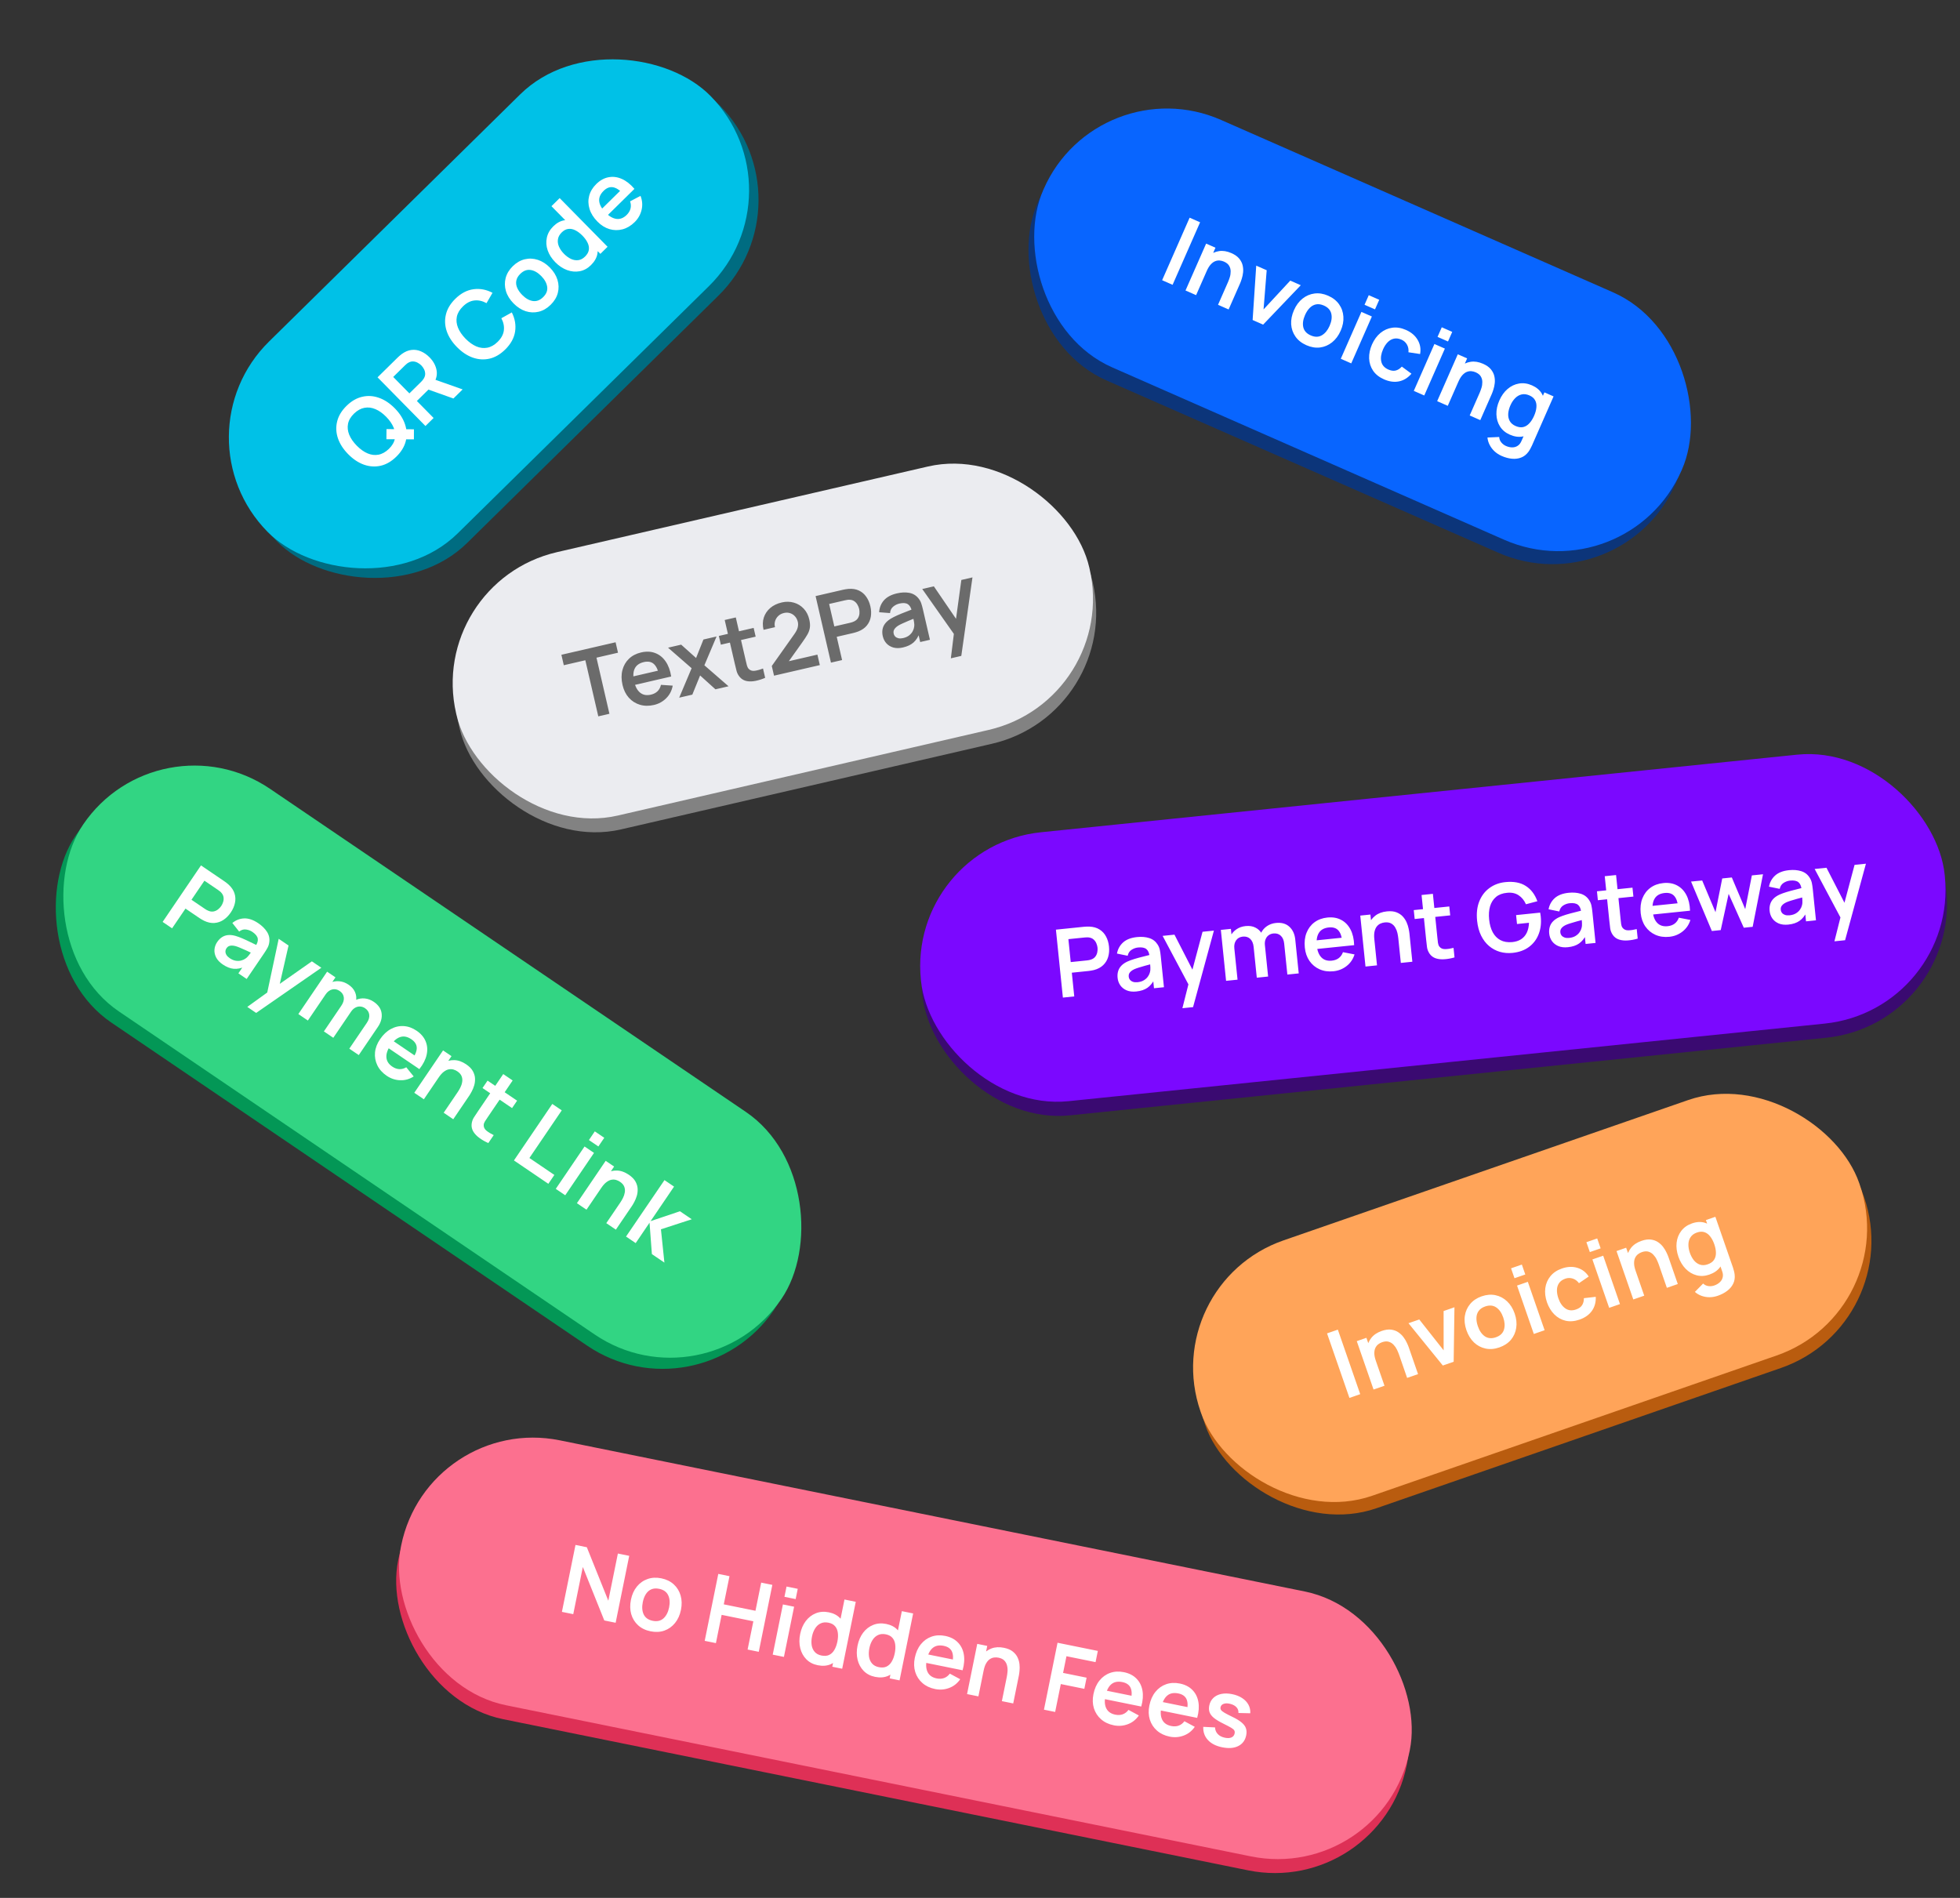 <svg width="537" height="520" viewBox="0 0 537 520" fill="none" xmlns="http://www.w3.org/2000/svg">
<rect x="0" y="0" width="537" height="520" fill="#333333" stroke="none"/>
<rect x="41.412" y="198.47" width="231.292" height="73.719" rx="36.859" transform="rotate(34.177 41.412 198.47)" fill="#039756"/>
<rect x="43.482" y="195.421" width="231.292" height="73.719" rx="36.859" transform="rotate(34.177 43.482 195.421)" fill="#32D583"/>
<path d="M44.556 252.592L55.067 237.112L61.464 241.456C61.614 241.558 61.803 241.696 62.029 241.871C62.261 242.039 62.465 242.209 62.641 242.381C63.445 243.125 63.981 243.924 64.25 244.777C64.526 245.635 64.566 246.509 64.368 247.402C64.183 248.291 63.801 249.163 63.222 250.016C62.647 250.861 61.978 251.538 61.215 252.046C60.456 252.546 59.627 252.826 58.728 252.886C57.836 252.95 56.9 252.749 55.919 252.282C55.699 252.174 55.462 252.045 55.208 251.894C54.962 251.747 54.767 251.626 54.624 251.528L50.819 248.944L47.147 254.352L44.556 252.592ZM52.461 246.526L56.159 249.037C56.302 249.134 56.468 249.236 56.657 249.344C56.846 249.451 57.03 249.534 57.21 249.593C57.713 249.778 58.179 249.817 58.608 249.71C59.043 249.608 59.428 249.419 59.762 249.143C60.103 248.872 60.386 248.571 60.609 248.242C60.833 247.912 61.008 247.539 61.134 247.122C61.272 246.703 61.309 246.272 61.243 245.829C61.184 245.391 60.976 244.973 60.619 244.573C60.498 244.428 60.35 244.291 60.175 244.162C60.006 244.026 59.85 243.909 59.706 243.812L56.008 241.301L52.461 246.526ZM61.021 264.243C60.183 263.674 59.58 263.035 59.214 262.325C58.852 261.609 58.701 260.883 58.76 260.148C58.827 259.418 59.076 258.734 59.509 258.097C59.889 257.538 60.323 257.099 60.811 256.781C61.304 256.456 61.853 256.264 62.459 256.204C63.07 256.137 63.754 256.209 64.511 256.42C65.079 256.586 65.717 256.819 66.423 257.121C67.136 257.427 67.892 257.779 68.692 258.175C69.503 258.568 70.351 258.977 71.237 259.4L69.954 259.299C70.507 258.501 70.729 257.788 70.621 257.16C70.514 256.532 70.026 255.924 69.159 255.335C68.636 254.98 68.048 254.759 67.395 254.671C66.742 254.584 66.117 254.772 65.52 255.236L63.658 252.888C64.612 252.101 65.692 251.682 66.898 251.633C68.112 251.588 69.403 252.03 70.772 252.959C71.804 253.66 72.597 254.444 73.149 255.311C73.709 256.183 73.918 257.132 73.777 258.157C73.707 258.706 73.548 259.211 73.299 259.67C73.055 260.122 72.763 260.599 72.422 261.1L67.583 268.228L65.314 266.687L67.022 264.172L67.121 264.836C66.029 265.319 64.998 265.519 64.028 265.437C63.07 265.352 62.068 264.954 61.021 264.243ZM62.939 262.53C63.526 262.929 64.099 263.166 64.655 263.24C65.212 263.314 65.715 263.284 66.163 263.148C66.618 263.018 66.978 262.849 67.245 262.642C67.605 262.405 67.935 262.08 68.237 261.667C68.55 261.251 68.797 260.911 68.977 260.646L69.612 261.422C68.748 261.014 68.005 260.666 67.383 260.38C66.76 260.094 66.219 259.857 65.76 259.671C65.305 259.477 64.889 259.326 64.513 259.217C64.139 259.12 63.799 259.073 63.494 259.075C63.189 259.077 62.916 259.132 62.675 259.241C62.441 259.354 62.239 259.536 62.068 259.787C61.874 260.074 61.773 260.377 61.765 260.696C61.762 261.009 61.853 261.322 62.038 261.636C62.23 261.954 62.53 262.252 62.939 262.53ZM67.753 275.882L74.157 271.262L72.974 273.098L76.356 257.222L79.054 259.054L76.397 270.694L75.709 270.227L85.451 263.397L88.041 265.156L70.183 277.532L67.753 275.882ZM95.704 287.322L100.492 280.27C101.033 279.475 101.256 278.721 101.164 278.009C101.076 277.29 100.696 276.702 100.022 276.244C99.606 275.962 99.168 275.806 98.707 275.775C98.251 275.738 97.799 275.84 97.353 276.081C96.911 276.315 96.518 276.686 96.172 277.195L95.482 275.737C96.02 274.929 96.678 274.345 97.457 273.984C98.248 273.621 99.076 273.481 99.94 273.566C100.805 273.65 101.624 273.955 102.398 274.48C103.681 275.351 104.4 276.405 104.555 277.641C104.722 278.875 104.38 280.119 103.528 281.374L98.295 289.081L95.704 287.322ZM81.74 277.84L89.623 266.23L91.913 267.785L89.468 271.386L89.79 271.605L84.352 279.614L81.74 277.84ZM88.738 282.592L93.504 275.572C94.054 274.763 94.286 273.998 94.198 273.279C94.11 272.56 93.726 271.969 93.045 271.507C92.386 271.059 91.702 270.925 90.995 271.104C90.294 271.288 89.698 271.741 89.206 272.465L88.571 270.903C89.082 270.15 89.728 269.6 90.509 269.251C91.291 268.902 92.114 268.769 92.978 268.854C93.854 268.936 94.686 269.244 95.475 269.78C96.342 270.368 96.939 271.046 97.267 271.813C97.606 272.578 97.703 273.376 97.556 274.209C97.422 275.039 97.085 275.852 96.544 276.647L91.318 284.344L88.738 282.592ZM105.969 294.763C104.794 293.965 103.934 293.01 103.391 291.898C102.848 290.786 102.632 289.608 102.744 288.364C102.862 287.125 103.321 285.918 104.119 284.743C104.98 283.474 105.971 282.54 107.091 281.939C108.216 281.331 109.387 281.064 110.604 281.136C111.822 281.209 113 281.632 114.14 282.406C115.344 283.224 116.173 284.2 116.627 285.336C117.093 286.469 117.182 287.687 116.895 288.989C116.608 290.291 115.942 291.603 114.897 292.925L112.328 291.181L112.97 290.235C113.82 288.969 114.223 287.897 114.18 287.02C114.137 286.142 113.646 285.385 112.707 284.747C111.646 284.027 110.634 283.822 109.671 284.131C108.712 284.432 107.804 285.214 106.948 286.475C106.15 287.651 105.79 288.736 105.868 289.731C105.946 290.727 106.479 291.56 107.468 292.232C108.106 292.665 108.749 292.897 109.398 292.929C110.058 292.959 110.696 292.79 111.312 292.423L113.345 294.934C112.19 295.679 110.95 296.025 109.624 295.973C108.305 295.926 107.087 295.522 105.969 294.763ZM105.642 286.641L106.97 284.684L114.957 290.108L113.629 292.064L105.642 286.641ZM121.559 304.878L125.354 299.288C125.602 298.922 125.852 298.5 126.104 298.022C126.355 297.543 126.527 297.037 126.618 296.502C126.721 295.964 126.68 295.439 126.494 294.926C126.316 294.417 125.919 293.954 125.302 293.535C124.973 293.311 124.61 293.144 124.215 293.032C123.819 292.921 123.399 292.908 122.953 292.993C122.52 293.075 122.069 293.293 121.6 293.644C121.136 293.989 120.663 294.516 120.181 295.225L119.089 293.526C119.761 292.537 120.559 291.77 121.484 291.225C122.416 290.685 123.415 290.432 124.481 290.465C125.553 290.491 126.633 290.874 127.722 291.613C128.582 292.197 129.195 292.822 129.559 293.488C129.923 294.155 130.12 294.822 130.147 295.49C130.175 296.158 130.098 296.797 129.915 297.405C129.732 298.014 129.509 298.559 129.245 299.04C128.994 299.518 128.773 299.897 128.583 300.176L124.182 306.659L121.559 304.878ZM113.507 299.41L121.39 287.8L123.701 289.37L121.256 292.971L121.568 293.183L116.13 301.191L113.507 299.41ZM133.792 313.184C132.928 312.807 132.134 312.356 131.41 311.834C130.689 311.323 130.123 310.745 129.713 310.1C129.308 309.448 129.142 308.744 129.215 307.988C129.291 307.306 129.499 306.699 129.84 306.166C130.181 305.633 130.575 305.037 131.023 304.377L137.877 294.283L140.457 296.035L133.705 305.979C133.389 306.445 133.115 306.856 132.884 307.212C132.66 307.572 132.54 307.91 132.526 308.225C132.492 308.83 132.741 309.35 133.273 309.785C133.805 310.219 134.469 310.628 135.266 311.012L133.792 313.184ZM132.201 298.109L133.58 296.077L141.675 301.574L140.295 303.606L132.201 298.109ZM140.807 317.948L151.318 302.468L153.909 304.227L145.048 317.277L151.885 321.92L150.235 324.349L140.807 317.948ZM161.352 312.359L162.965 309.983L165.556 311.742L163.942 314.118L161.352 312.359ZM152.271 325.732L160.155 314.122L162.745 315.881L154.862 327.491L152.271 325.732ZM166.112 335.13L169.908 329.54C170.156 329.174 170.406 328.752 170.658 328.274C170.909 327.796 171.08 327.289 171.171 326.754C171.275 326.217 171.233 325.691 171.048 325.178C170.87 324.669 170.472 324.206 169.856 323.787C169.526 323.564 169.164 323.396 168.768 323.284C168.373 323.173 167.952 323.16 167.507 323.245C167.074 323.328 166.623 323.545 166.154 323.897C165.69 324.241 165.217 324.768 164.735 325.477L163.643 323.778C164.314 322.789 165.113 322.022 166.037 321.477C166.969 320.937 167.969 320.684 169.035 320.717C170.107 320.743 171.187 321.126 172.276 321.865C173.136 322.449 173.748 323.074 174.113 323.741C174.477 324.407 174.673 325.074 174.701 325.742C174.729 326.41 174.652 327.049 174.469 327.658C174.286 328.266 174.062 328.811 173.799 329.292C173.547 329.77 173.327 330.149 173.137 330.429L168.735 336.911L166.112 335.13ZM158.061 329.663L165.944 318.053L168.255 319.622L165.81 323.223L166.122 323.435L160.684 331.444L158.061 329.663ZM171.519 338.801L182.052 323.336L184.675 325.117L178.251 334.577L186.293 331.87L189.529 334.067L181.083 336.814L182.033 345.94L178.603 343.611L177.959 335.007L174.164 340.597L171.519 338.801Z" fill="white"/>
<rect x="50.023" y="122.06" width="170.267" height="73.719" rx="36.859" transform="rotate(-44.543 50.023 122.06)" fill="#006C81"/>
<rect x="47.438" y="119.433" width="170.267" height="73.719" rx="36.859" transform="rotate(-44.543 47.438 119.433)" fill="#00C1E7"/>
<path d="M113.403 120.38L105.869 120.338L105.891 117.564L113.407 117.623L113.403 120.38ZM108.606 125.101C107.273 126.414 105.845 127.248 104.323 127.603C102.795 127.952 101.261 127.857 99.722 127.318C98.189 126.773 96.745 125.812 95.389 124.435C94.034 123.059 93.097 121.599 92.576 120.058C92.061 118.51 91.994 116.978 92.374 115.462C92.747 113.939 93.601 112.522 94.934 111.21C96.268 109.897 97.699 109.066 99.227 108.717C100.755 108.356 102.286 108.447 103.819 108.993C105.358 109.532 106.805 110.49 108.161 111.866C109.516 113.243 110.45 114.706 110.965 116.253C111.485 117.795 111.556 119.33 111.176 120.858C110.796 122.374 109.94 123.789 108.606 125.101ZM106.537 122.999C107.439 122.124 107.988 121.194 108.186 120.21C108.39 119.219 108.281 118.214 107.861 117.193C107.446 116.167 106.759 115.166 105.799 114.191C104.839 113.215 103.855 112.518 102.848 112.1C101.84 111.669 100.84 111.548 99.846 111.736C98.858 111.918 97.911 112.443 97.003 113.312C96.102 114.187 95.553 115.117 95.355 116.101C95.157 117.086 95.266 118.091 95.68 119.118C96.101 120.138 96.791 121.136 97.751 122.111C98.711 123.087 99.695 123.79 100.702 124.22C101.703 124.645 102.698 124.766 103.685 124.584C104.679 124.396 105.63 123.868 106.537 122.999ZM116.566 116.72L103.441 103.384L108.952 97.961C109.081 97.834 109.254 97.676 109.47 97.487C109.68 97.293 109.887 97.126 110.09 96.987C110.977 96.345 111.865 95.975 112.754 95.878C113.649 95.775 114.515 95.907 115.351 96.275C116.188 96.631 116.967 97.177 117.69 97.911C118.76 98.998 119.406 100.204 119.628 101.529C119.844 102.847 119.475 104.158 118.521 105.462L117.65 106.484L114.214 109.865L118.798 114.524L116.566 116.72ZM124.225 109.183L116.254 106.344L118.031 103.611L126.754 106.694L124.225 109.183ZM112.163 107.782L115.349 104.646C115.472 104.525 115.605 104.382 115.747 104.217C115.889 104.053 116.007 103.889 116.1 103.724C116.38 103.267 116.509 102.818 116.488 102.376C116.473 101.929 116.363 101.515 116.158 101.133C115.959 100.746 115.719 100.41 115.44 100.126C115.16 99.842 114.829 99.597 114.444 99.392C114.06 99.175 113.644 99.055 113.197 99.033C112.757 99.005 112.305 99.127 111.844 99.399C111.678 99.49 111.514 99.608 111.354 99.754C111.188 99.893 111.043 100.024 110.919 100.145L107.733 103.281L112.163 107.782ZM138.415 95.764C137.082 97.076 135.654 97.91 134.132 98.266C132.604 98.615 131.07 98.52 129.531 97.981C127.998 97.436 126.554 96.475 125.199 95.098C123.844 93.721 122.906 92.262 122.385 90.72C121.871 89.172 121.803 87.641 122.183 86.124C122.556 84.602 123.41 83.185 124.744 81.872C126.281 80.359 127.942 79.484 129.726 79.247C131.505 79.004 133.242 79.331 134.938 80.226L133.298 83.061C132.182 82.446 131.072 82.201 129.968 82.327C128.859 82.447 127.807 82.996 126.813 83.975C125.917 84.856 125.368 85.791 125.164 86.782C124.966 87.767 125.075 88.772 125.489 89.799C125.904 90.813 126.588 91.81 127.542 92.792C128.502 93.767 129.488 94.474 130.502 94.911C131.515 95.335 132.519 95.454 133.513 95.265C134.507 95.077 135.451 94.543 136.346 93.662C137.34 92.683 137.906 91.64 138.044 90.533C138.181 89.425 137.954 88.311 137.363 87.192L140.224 85.598C141.092 87.307 141.394 89.053 141.129 90.833C140.857 92.607 139.953 94.251 138.415 95.764ZM150.868 83.509C149.867 84.493 148.772 85.128 147.581 85.412C146.391 85.697 145.2 85.647 144.008 85.264C142.817 84.869 141.714 84.156 140.699 83.124C139.666 82.075 138.971 80.948 138.613 79.745C138.255 78.541 138.231 77.35 138.54 76.17C138.85 74.99 139.495 73.917 140.477 72.951C141.483 71.961 142.582 71.323 143.773 71.039C144.963 70.754 146.157 70.807 147.355 71.196C148.546 71.579 149.649 72.286 150.664 73.317C151.685 74.355 152.377 75.478 152.741 76.688C153.105 77.885 153.136 79.077 152.832 80.263C152.523 81.442 151.868 82.525 150.868 83.509ZM148.808 81.416C149.697 80.541 150.066 79.594 149.915 78.576C149.763 77.558 149.226 76.58 148.302 75.641C147.348 74.672 146.37 74.116 145.366 73.973C144.357 73.824 143.414 74.181 142.537 75.044C141.938 75.634 141.578 76.256 141.456 76.91C141.335 77.552 141.418 78.205 141.707 78.869C141.99 79.527 142.441 80.171 143.061 80.8C144.015 81.77 144.996 82.329 146.006 82.478C147.016 82.614 147.95 82.26 148.808 81.416ZM161.91 72.641C160.99 73.547 159.959 74.105 158.818 74.317C157.677 74.528 156.527 74.421 155.366 73.995C154.206 73.569 153.133 72.856 152.149 71.856C151.152 70.844 150.454 69.757 150.052 68.596C149.651 67.423 149.575 66.264 149.823 65.121C150.065 63.971 150.658 62.931 151.603 62.002C152.553 61.066 153.578 60.514 154.676 60.345C155.774 60.164 156.881 60.307 157.998 60.776C159.116 61.244 160.169 61.981 161.16 62.988C162.138 63.982 162.856 65.044 163.312 66.175C163.763 67.299 163.885 68.418 163.68 69.531C163.476 70.645 162.885 71.681 161.91 72.641ZM160.284 70.304C160.883 69.714 161.231 69.105 161.327 68.474C161.425 67.832 161.313 67.182 160.994 66.524C160.681 65.86 160.205 65.204 159.567 64.555C158.923 63.901 158.274 63.415 157.622 63.097C156.969 62.767 156.33 62.643 155.704 62.724C155.073 62.798 154.473 63.115 153.905 63.674C153.306 64.263 152.958 64.898 152.861 65.577C152.757 66.25 152.859 66.927 153.166 67.61C153.467 68.286 153.915 68.927 154.51 69.532C155.112 70.143 155.748 70.611 156.42 70.934C157.091 71.246 157.758 71.362 158.42 71.281C159.082 71.201 159.703 70.875 160.284 70.304ZM164.489 69.556L157.58 62.536L157.302 62.81L151.086 56.494L153.337 54.279L166.461 67.615L164.489 69.556ZM173.879 60.862C172.866 61.858 171.761 62.514 170.564 62.83C169.367 63.145 168.17 63.126 166.972 62.773C165.781 62.415 164.686 61.729 163.69 60.716C162.614 59.624 161.892 58.469 161.522 57.254C161.145 56.032 161.112 54.831 161.422 53.651C161.731 52.471 162.377 51.398 163.359 50.432C164.396 49.411 165.516 48.789 166.718 48.566C167.92 48.331 169.132 48.481 170.353 49.018C171.574 49.554 172.73 50.464 173.823 51.747L171.609 53.925L170.807 53.11C169.732 52.029 168.759 51.425 167.891 51.295C167.022 51.166 166.183 51.499 165.374 52.295C164.461 53.194 164.061 54.147 164.175 55.152C164.284 56.151 164.873 57.194 165.942 58.281C166.939 59.294 167.933 59.859 168.924 59.977C169.915 60.095 170.837 59.735 171.689 58.897C172.239 58.356 172.592 57.771 172.751 57.141C172.909 56.499 172.868 55.84 172.629 55.164L175.489 53.662C175.993 54.94 176.09 56.224 175.78 57.514C175.476 58.798 174.842 59.914 173.879 60.862ZM165.849 59.594L164.19 57.909L171.071 51.137L172.73 52.822L165.849 59.594Z" fill="white"/>
<rect x="318.034" y="355.34" width="191.011" height="74.066" rx="36.859" transform="rotate(-19.126 318.034 355.34)" fill="#B95C0F"/>
<rect x="316.848" y="351.921" width="191.011" height="74.066" rx="36.859" transform="rotate(-19.126 316.848 351.921)" fill="#FFA459"/>
<path d="M369.714 383.011L363.583 365.332L366.542 364.306L372.672 381.985L369.714 383.011ZM385.52 377.529L383.307 371.145C383.162 370.728 382.973 370.275 382.74 369.788C382.506 369.3 382.202 368.86 381.828 368.467C381.459 368.064 381.013 367.783 380.49 367.625C379.976 367.464 379.367 367.505 378.663 367.75C378.287 367.88 377.936 368.071 377.61 368.321C377.284 368.572 377.022 368.901 376.825 369.309C376.632 369.705 376.537 370.197 376.538 370.783C376.537 371.361 376.677 372.055 376.958 372.866L374.943 372.726C374.551 371.596 374.413 370.498 374.529 369.431C374.653 368.361 375.047 367.408 375.711 366.573C376.372 365.729 377.324 365.092 378.568 364.66C379.55 364.32 380.418 364.203 381.169 364.309C381.921 364.415 382.574 364.656 383.126 365.033C383.678 365.41 384.144 365.853 384.523 366.364C384.902 366.874 385.205 367.379 385.433 367.877C385.666 368.365 385.838 368.768 385.949 369.088L388.516 376.49L385.52 377.529ZM376.325 380.718L371.727 367.459L374.367 366.544L375.793 370.657L376.149 370.533L379.321 379.679L376.325 380.718ZM395.304 374.136L385.894 362.546L388.853 361.52L395.525 369.975L395.519 359.209L398.49 358.178L398.275 373.106L395.304 374.136ZM410.795 369.177C409.469 369.637 408.208 369.74 407.01 369.486C405.813 369.231 404.758 368.676 403.846 367.818C402.94 366.95 402.25 365.832 401.776 364.465C401.293 363.074 401.149 361.758 401.342 360.517C401.535 359.277 402.025 358.19 402.811 357.257C403.597 356.325 404.64 355.633 405.942 355.181C407.276 354.719 408.542 354.614 409.739 354.869C410.937 355.123 411.993 355.682 412.907 356.548C413.819 357.405 414.512 358.518 414.986 359.884C415.462 361.259 415.606 362.571 415.415 363.82C415.23 365.058 414.746 366.147 413.963 367.088C413.177 368.021 412.121 368.717 410.795 369.177ZM409.833 366.402C411.012 365.994 411.751 365.297 412.052 364.313C412.352 363.328 412.286 362.214 411.855 360.97C411.409 359.685 410.764 358.763 409.919 358.203C409.071 357.635 408.066 357.553 406.904 357.956C406.11 358.231 405.518 358.638 405.127 359.177C404.742 359.705 404.537 360.331 404.513 361.054C404.486 361.77 404.617 362.545 404.906 363.38C405.352 364.665 405.999 365.591 406.847 366.159C407.7 366.716 408.695 366.797 409.833 366.402ZM414.939 350.218L413.998 347.505L416.957 346.479L417.898 349.192L414.939 350.218ZM420.235 365.491L415.637 352.232L418.596 351.206L423.194 364.465L420.235 365.491ZM432.757 361.561C431.39 362.035 430.119 362.137 428.943 361.866C427.764 361.587 426.734 361.009 425.852 360.132C424.979 359.252 424.306 358.147 423.836 356.815C423.373 355.454 423.221 354.159 423.382 352.929C423.548 351.689 424.014 350.601 424.781 349.666C425.545 348.723 426.598 348.018 427.94 347.553C429.446 347.03 430.851 346.97 432.154 347.37C433.463 347.76 434.504 348.554 435.277 349.753L432.607 351.573C432.131 350.94 431.559 350.52 430.891 350.311C430.22 350.095 429.545 350.104 428.865 350.34C428.096 350.607 427.526 351.011 427.154 351.552C426.78 352.086 426.585 352.713 426.569 353.433C426.553 354.154 426.685 354.919 426.966 355.73C427.403 356.99 428.039 357.911 428.873 358.493C429.708 359.075 430.681 359.172 431.794 358.786C432.58 358.514 433.136 358.12 433.461 357.603C433.794 357.084 433.958 356.445 433.952 355.687L437.206 355.314C437.265 356.807 436.909 358.095 436.139 359.178C435.365 360.253 434.238 361.047 432.757 361.561ZM435.584 343.059L434.643 340.346L437.602 339.32L438.543 342.033L435.584 343.059ZM440.88 358.331L436.282 345.072L439.241 344.046L443.839 357.305L440.88 358.331ZM456.687 352.85L454.473 346.466C454.328 346.048 454.139 345.596 453.906 345.108C453.673 344.621 453.369 344.181 452.994 343.788C452.625 343.384 452.179 343.103 451.657 342.945C451.142 342.784 450.533 342.826 449.83 343.07C449.453 343.2 449.102 343.391 448.776 343.641C448.451 343.892 448.189 344.221 447.991 344.629C447.798 345.026 447.703 345.517 447.705 346.104C447.703 346.682 447.843 347.376 448.124 348.186L446.109 348.046C445.717 346.917 445.579 345.818 445.695 344.751C445.819 343.681 446.213 342.729 446.877 341.893C447.538 341.05 448.491 340.412 449.735 339.981C450.717 339.64 451.584 339.523 452.336 339.629C453.088 339.735 453.74 339.976 454.292 340.353C454.845 340.73 455.31 341.174 455.689 341.684C456.068 342.195 456.371 342.699 456.599 343.198C456.832 343.685 457.004 344.089 457.115 344.408L459.682 351.811L456.687 352.85ZM447.492 356.038L442.894 342.78L445.533 341.864L446.959 345.977L447.315 345.853L450.487 355L447.492 356.038ZM470.631 355.028C469.894 355.284 469.147 355.414 468.388 355.421C467.637 355.424 466.917 355.303 466.226 355.057C465.538 354.818 464.917 354.456 464.364 353.969L466.621 351.674C467.042 352.069 467.521 352.301 468.059 352.372C468.608 352.447 469.144 352.394 469.668 352.212C470.282 352 470.792 351.699 471.198 351.31C471.607 350.93 471.869 350.482 471.983 349.965C472.109 349.454 472.054 348.887 471.819 348.262L470.512 344.493L470.88 344.365L467.385 334.286L469.975 333.388L474.795 347.285C474.911 347.621 475.005 347.946 475.078 348.26C475.161 348.579 475.221 348.898 475.258 349.215C475.359 350.143 475.227 350.977 474.861 351.718C474.497 352.468 473.949 353.121 473.216 353.678C472.491 354.232 471.629 354.682 470.631 355.028ZM468.33 349.225C467.11 349.648 465.94 349.71 464.818 349.411C463.697 349.112 462.704 348.521 461.838 347.639C460.973 346.756 460.31 345.652 459.85 344.326C459.385 342.984 459.22 341.702 459.356 340.481C459.497 339.25 459.925 338.171 460.64 337.244C461.352 336.31 462.334 335.625 463.587 335.191C464.847 334.754 466.009 334.695 467.073 335.013C468.143 335.321 469.081 335.926 469.89 336.829C470.698 337.731 471.333 338.849 471.796 340.183C472.253 341.501 472.445 342.769 472.372 343.986C472.296 345.195 471.926 346.258 471.264 347.176C470.601 348.093 469.623 348.776 468.33 349.225ZM467.864 346.415C468.658 346.14 469.234 345.739 469.592 345.211C469.955 344.672 470.134 344.037 470.128 343.306C470.13 342.572 469.982 341.775 469.684 340.916C469.383 340.048 469.006 339.331 468.553 338.764C468.105 338.186 467.581 337.799 466.981 337.603C466.379 337.4 465.701 337.428 464.948 337.689C464.154 337.965 463.568 338.388 463.188 338.96C462.806 339.523 462.607 340.179 462.591 340.927C462.573 341.667 462.703 342.438 462.981 343.24C463.262 344.05 463.636 344.746 464.103 345.327C464.576 345.896 465.129 346.287 465.761 346.498C466.394 346.71 467.095 346.682 467.864 346.415Z" fill="white"/>
<rect x="248.943" y="235.67" width="281.969" height="74.066" rx="36.859" transform="rotate(-5.859 248.943 235.67)" fill="#3A0A71"/>
<rect x="248.545" y="231.792" width="281.969" height="74.066" rx="36.859" transform="rotate(-5.859 248.545 231.792)" fill="#7B08FF"/>
<path d="M291.21 273.329L289.3 254.715L296.991 253.926C297.172 253.908 297.405 253.892 297.692 253.881C297.977 253.86 298.242 253.859 298.488 253.877C299.582 253.93 300.506 254.197 301.261 254.677C302.024 255.156 302.617 255.8 303.04 256.61C303.47 257.411 303.738 258.324 303.843 259.349C303.948 260.366 303.871 261.315 303.613 262.194C303.354 263.066 302.899 263.813 302.249 264.437C301.608 265.06 300.761 265.509 299.71 265.782C299.472 265.841 299.207 265.895 298.916 265.942C298.634 265.988 298.406 266.02 298.234 266.038L293.658 266.508L294.325 273.009L291.21 273.329ZM293.359 263.599L297.806 263.143C297.978 263.125 298.171 263.097 298.385 263.057C298.599 263.018 298.793 262.963 298.969 262.893C299.473 262.711 299.854 262.441 300.114 262.083C300.382 261.725 300.555 261.333 300.633 260.907C300.72 260.48 300.743 260.068 300.702 259.672C300.662 259.275 300.555 258.877 300.384 258.476C300.22 258.067 299.97 257.713 299.635 257.417C299.308 257.119 298.88 256.933 298.35 256.856C298.163 256.823 297.962 256.814 297.746 256.827C297.529 256.832 297.334 256.843 297.161 256.861L292.715 257.317L293.359 263.599ZM311.311 271.658C310.303 271.762 309.43 271.66 308.693 271.352C307.955 271.036 307.373 270.578 306.945 269.977C306.527 269.376 306.278 268.691 306.199 267.925C306.13 267.252 306.18 266.638 306.35 266.08C306.518 265.515 306.815 265.014 307.241 264.578C307.665 264.134 308.235 263.749 308.951 263.423C309.492 263.185 310.13 262.954 310.865 262.73C311.608 262.506 312.413 262.288 313.28 262.078C314.154 261.857 315.066 261.624 316.017 261.379L314.97 262.126C314.88 261.16 314.591 260.471 314.105 260.06C313.618 259.648 312.854 259.496 311.811 259.603C311.182 259.667 310.59 259.876 310.034 260.229C309.478 260.582 309.12 261.129 308.961 261.868L306.026 261.268C306.249 260.052 306.807 259.037 307.699 258.222C308.599 257.407 309.872 256.915 311.518 256.746C312.759 256.619 313.87 256.709 314.851 257.018C315.84 257.326 316.611 257.917 317.162 258.793C317.462 259.258 317.665 259.747 317.77 260.258C317.873 260.762 317.956 261.315 318.018 261.918L318.898 270.488L316.17 270.768L315.86 267.743L316.363 268.188C315.837 269.261 315.176 270.077 314.38 270.638C313.592 271.189 312.569 271.529 311.311 271.658ZM311.677 269.113C312.383 269.04 312.974 268.853 313.448 268.552C313.922 268.251 314.287 267.905 314.543 267.513C314.807 267.12 314.975 266.758 315.046 266.429C315.169 266.016 315.213 265.554 315.178 265.044C315.151 264.524 315.121 264.105 315.088 263.786L316.074 263.972C315.149 264.215 314.357 264.427 313.696 264.608C313.036 264.789 312.469 264.956 311.997 265.109C311.525 265.253 311.109 265.405 310.751 265.563C310.402 265.73 310.112 265.912 309.88 266.11C309.647 266.308 309.474 266.526 309.359 266.764C309.253 267.002 309.215 267.271 309.246 267.573C309.281 267.917 309.399 268.215 309.599 268.464C309.797 268.705 310.069 268.886 310.412 269.007C310.764 269.128 311.186 269.163 311.677 269.113ZM323.952 276.239L325.884 268.582L326.158 270.749L318.535 256.418L321.78 256.085L327.232 266.707L326.405 266.792L329.471 255.296L332.586 254.976L326.874 275.939L323.952 276.239ZM352.711 267.018L351.841 258.539C351.743 257.582 351.43 256.861 350.901 256.376C350.371 255.881 349.701 255.676 348.891 255.759C348.392 255.81 347.955 255.972 347.583 256.246C347.209 256.511 346.929 256.879 346.743 257.351C346.555 257.814 346.493 258.352 346.555 258.964L345.089 258.291C344.981 257.327 345.11 256.456 345.474 255.678C345.846 254.891 346.39 254.252 347.106 253.761C347.822 253.269 348.645 252.976 349.576 252.88C351.118 252.722 352.346 253.066 353.261 253.913C354.182 254.75 354.721 255.923 354.876 257.431L355.827 266.699L352.711 267.018ZM335.92 268.741L334.488 254.781L337.241 254.499L337.685 258.829L338.073 258.789L339.061 268.419L335.92 268.741ZM344.335 267.878L343.469 259.437C343.369 258.463 343.054 257.729 342.525 257.235C341.995 256.741 341.321 256.536 340.502 256.62C339.71 256.701 339.1 257.038 338.673 257.63C338.255 258.222 338.09 258.953 338.179 259.823L336.688 259.036C336.595 258.131 336.736 257.294 337.109 256.524C337.483 255.754 338.028 255.123 338.744 254.632C339.468 254.131 340.303 253.832 341.251 253.734C342.294 253.627 343.187 253.762 343.931 254.139C344.683 254.506 345.271 255.055 345.694 255.787C346.125 256.509 346.39 257.348 346.488 258.304L347.438 267.559L344.335 267.878ZM365.357 266.113C363.944 266.258 362.672 266.079 361.54 265.577C360.409 265.075 359.486 264.312 358.771 263.288C358.065 262.263 357.64 261.044 357.495 259.631C357.338 258.105 357.496 256.753 357.967 255.572C358.437 254.383 359.161 253.425 360.14 252.698C361.12 251.97 362.294 251.536 363.664 251.395C365.112 251.247 366.375 251.461 367.453 252.039C368.539 252.606 369.391 253.481 370.008 254.663C370.626 255.845 370.96 257.278 371.011 258.962L367.922 259.279L367.805 258.142C367.641 256.626 367.26 255.546 366.663 254.902C366.065 254.258 365.202 253.994 364.073 254.11C362.798 254.24 361.891 254.734 361.352 255.591C360.812 256.438 360.62 257.621 360.775 259.137C360.92 260.551 361.343 261.613 362.043 262.325C362.743 263.037 363.687 263.332 364.877 263.21C365.644 263.131 366.286 262.896 366.803 262.503C367.327 262.101 367.707 261.561 367.943 260.884L371.115 261.499C370.709 262.812 369.982 263.875 368.934 264.688C367.894 265.5 366.702 265.975 365.357 266.113ZM359.882 260.104L359.64 257.752L369.244 256.766L369.486 259.119L359.882 260.104ZM383.8 263.828L383.11 257.107C383.065 256.667 382.985 256.184 382.87 255.655C382.754 255.127 382.56 254.629 382.285 254.161C382.018 253.683 381.649 253.308 381.177 253.034C380.713 252.759 380.111 252.66 379.37 252.736C378.973 252.777 378.588 252.882 378.213 253.051C377.839 253.22 377.508 253.48 377.222 253.831C376.944 254.174 376.738 254.63 376.605 255.201C376.471 255.763 376.448 256.471 376.536 257.324L374.606 256.725C374.484 255.536 374.602 254.436 374.96 253.424C375.326 252.411 375.928 251.574 376.766 250.913C377.603 250.244 378.677 249.842 379.986 249.708C381.02 249.601 381.891 249.686 382.599 249.962C383.306 250.238 383.886 250.622 384.337 251.116C384.788 251.61 385.139 252.148 385.391 252.732C385.642 253.316 385.822 253.876 385.929 254.414C386.044 254.942 386.119 255.374 386.154 255.71L386.954 263.505L383.8 263.828ZM374.118 264.822L372.685 250.862L375.465 250.576L375.909 254.907L376.284 254.868L377.272 264.498L374.118 264.822ZM398.509 262.319C397.604 262.586 396.707 262.752 395.817 262.817C394.936 262.89 394.131 262.812 393.402 262.582C392.673 262.343 392.093 261.911 391.663 261.284C391.282 260.714 391.051 260.115 390.969 259.488C390.887 258.86 390.805 258.15 390.724 257.357L389.479 245.22L392.581 244.902L393.808 256.858C393.865 257.418 393.92 257.909 393.972 258.33C394.032 258.751 394.158 259.086 394.349 259.337C394.713 259.822 395.238 260.06 395.925 260.05C396.612 260.041 397.384 259.927 398.241 259.708L398.509 262.319ZM387.594 251.801L387.343 249.358L397.076 248.359L397.327 250.802L387.594 251.801ZM414.404 261.08C413.198 261.204 412.043 261.109 410.94 260.795C409.844 260.472 408.853 259.938 407.967 259.193C407.089 258.447 406.365 257.499 405.794 256.347C405.222 255.186 404.856 253.83 404.697 252.279C404.488 250.246 404.689 248.47 405.3 246.953C405.91 245.428 406.835 244.214 408.074 243.312C409.313 242.401 410.76 241.861 412.415 241.691C414.707 241.456 416.576 241.804 418.021 242.735C419.474 243.657 420.536 245.055 421.207 246.928L418.079 247.758C417.613 246.691 416.945 245.872 416.076 245.299C415.207 244.718 414.152 244.491 412.911 244.618C411.66 244.729 410.649 245.107 409.879 245.752C409.109 246.397 408.566 247.25 408.248 248.31C407.938 249.369 407.854 250.58 407.993 251.941C408.133 253.303 408.461 254.466 408.978 255.432C409.495 256.389 410.195 257.105 411.08 257.581C411.973 258.055 413.046 258.237 414.297 258.126C415.237 258.038 416.043 257.786 416.714 257.368C417.384 256.943 417.907 256.353 418.283 255.601C418.658 254.839 418.868 253.917 418.913 252.832L415.63 253.169L415.379 250.726L421.972 250.05C422.003 250.186 422.037 250.387 422.073 250.653C422.109 250.919 422.129 251.078 422.135 251.13C422.315 252.888 422.127 254.488 421.569 255.93C421.02 257.362 420.138 258.532 418.925 259.44C417.712 260.349 416.205 260.895 414.404 261.08ZM429.564 259.524C428.556 259.628 427.684 259.526 426.947 259.218C426.209 258.902 425.626 258.444 425.199 257.843C424.78 257.242 424.531 256.558 424.453 255.791C424.384 255.118 424.434 254.504 424.603 253.946C424.771 253.381 425.068 252.88 425.494 252.444C425.919 252 426.489 251.615 427.204 251.289C427.746 251.051 428.384 250.82 429.118 250.596C429.862 250.372 430.667 250.154 431.533 249.944C432.408 249.723 433.32 249.49 434.27 249.245L433.223 249.992C433.133 249.026 432.845 248.337 432.358 247.926C431.872 247.514 431.107 247.362 430.065 247.469C429.436 247.533 428.843 247.742 428.287 248.095C427.731 248.448 427.374 248.995 427.214 249.734L424.279 249.134C424.503 247.918 425.06 246.903 425.952 246.088C426.852 245.273 428.126 244.781 429.771 244.612C431.012 244.485 432.123 244.576 433.104 244.884C434.094 245.192 434.864 245.783 435.415 246.659C435.716 247.124 435.918 247.613 436.023 248.124C436.127 248.628 436.21 249.181 436.272 249.784L437.151 258.354L434.424 258.634L434.113 255.609L434.616 256.054C434.09 257.127 433.43 257.943 432.634 258.504C431.846 259.055 430.822 259.395 429.564 259.524ZM429.93 256.979C430.637 256.906 431.227 256.719 431.701 256.418C432.175 256.117 432.541 255.771 432.796 255.379C433.061 254.986 433.228 254.624 433.299 254.295C433.422 253.882 433.466 253.42 433.431 252.91C433.404 252.39 433.374 251.971 433.341 251.652L434.327 251.838C433.403 252.081 432.61 252.293 431.95 252.474C431.289 252.655 430.723 252.822 430.251 252.975C429.778 253.119 429.362 253.271 429.004 253.43C428.656 253.596 428.365 253.778 428.133 253.976C427.901 254.174 427.727 254.392 427.612 254.63C427.506 254.868 427.468 255.137 427.499 255.439C427.535 255.783 427.652 256.081 427.852 256.33C428.051 256.571 428.322 256.752 428.665 256.874C429.017 256.994 429.439 257.029 429.93 256.979ZM448.698 257.169C447.794 257.436 446.897 257.602 446.006 257.667C445.126 257.74 444.321 257.662 443.592 257.432C442.862 257.193 442.282 256.761 441.852 256.134C441.471 255.564 441.24 254.965 441.158 254.338C441.077 253.71 440.995 253 440.914 252.207L439.668 240.07L442.77 239.752L443.997 251.708C444.055 252.268 444.11 252.759 444.161 253.18C444.222 253.601 444.348 253.936 444.539 254.187C444.902 254.672 445.427 254.91 446.114 254.9C446.801 254.891 447.573 254.777 448.43 254.558L448.698 257.169ZM437.783 246.651L437.533 244.208L447.266 243.209L447.517 245.652L437.783 246.651ZM457.38 256.67C455.967 256.815 454.694 256.637 453.563 256.134C452.432 255.632 451.509 254.869 450.794 253.845C450.088 252.821 449.662 251.601 449.517 250.188C449.361 248.663 449.518 247.31 449.989 246.13C450.459 244.941 451.184 243.983 452.163 243.255C453.142 242.528 454.317 242.094 455.687 241.953C457.135 241.804 458.397 242.019 459.476 242.596C460.561 243.164 461.413 244.039 462.031 245.221C462.648 246.403 462.983 247.836 463.034 249.52L459.944 249.837L459.827 248.699C459.663 247.183 459.282 246.104 458.685 245.46C458.088 244.815 457.225 244.551 456.096 244.667C454.821 244.798 453.913 245.292 453.374 246.148C452.834 246.996 452.642 248.178 452.798 249.695C452.943 251.108 453.365 252.171 454.065 252.883C454.765 253.595 455.71 253.889 456.899 253.767C457.666 253.689 458.308 253.453 458.825 253.06C459.35 252.658 459.73 252.119 459.965 251.441L463.137 252.056C462.732 253.369 462.005 254.432 460.956 255.245C459.916 256.057 458.724 256.532 457.38 256.67ZM451.904 250.662L451.663 248.309L461.267 247.324L461.508 249.676L451.904 250.662ZM469.013 255.085L463.312 241.536L466.366 241.249L470.012 249.927L471.859 240.685L474.483 240.416L478.156 249.091L479.977 239.852L483.027 239.539L480.194 253.937L477.764 254.187L473.612 244.908L471.443 254.835L469.013 255.085ZM489.953 253.328C488.945 253.431 488.073 253.329 487.336 253.022C486.598 252.706 486.015 252.247 485.588 251.647C485.169 251.045 484.92 250.361 484.842 249.594C484.773 248.922 484.823 248.307 484.992 247.75C485.16 247.184 485.457 246.683 485.883 246.248C486.308 245.804 486.878 245.419 487.593 245.093C488.135 244.854 488.773 244.623 489.508 244.4C490.251 244.176 491.056 243.958 491.922 243.747C492.797 243.527 493.709 243.294 494.659 243.048L493.612 243.796C493.522 242.83 493.234 242.141 492.747 241.729C492.261 241.318 491.496 241.165 490.454 241.272C489.825 241.337 489.232 241.546 488.676 241.899C488.12 242.252 487.763 242.798 487.603 243.537L484.668 242.937C484.892 241.721 485.449 240.706 486.341 239.892C487.241 239.077 488.515 238.585 490.161 238.416C491.401 238.288 492.512 238.379 493.493 238.688C494.483 238.995 495.253 239.587 495.804 240.462C496.105 240.928 496.307 241.416 496.412 241.928C496.516 242.431 496.599 242.984 496.661 243.587L497.54 252.157L494.813 252.437L494.502 249.413L495.005 249.857C494.479 250.93 493.819 251.747 493.023 252.307C492.235 252.859 491.212 253.199 489.953 253.328ZM490.319 250.782C491.026 250.71 491.616 250.523 492.09 250.222C492.565 249.921 492.93 249.574 493.185 249.182C493.45 248.789 493.617 248.428 493.688 248.099C493.811 247.685 493.855 247.224 493.82 246.713C493.793 246.194 493.763 245.774 493.73 245.456L494.716 245.642C493.792 245.885 492.999 246.097 492.339 246.278C491.678 246.459 491.112 246.626 490.64 246.779C490.167 246.923 489.751 247.074 489.393 247.233C489.045 247.399 488.754 247.582 488.522 247.78C488.29 247.978 488.116 248.196 488.001 248.434C487.895 248.671 487.857 248.941 487.888 249.242C487.924 249.587 488.041 249.884 488.241 250.133C488.44 250.374 488.711 250.555 489.054 250.677C489.406 250.798 489.828 250.833 490.319 250.782ZM502.595 257.909L504.526 250.252L504.801 252.418L497.178 238.087L500.422 237.755L505.875 248.376L505.048 248.461L508.113 236.965L511.228 236.646L505.516 257.609L502.595 257.909Z" fill="white"/>
<rect x="299.232" y="21.592" width="191.011" height="74.066" rx="36.859" transform="rotate(23.739 299.232 21.592)" fill="#0C357A"/>
<rect x="300.802" y="18.023" width="191.011" height="74.066" rx="36.859" transform="rotate(23.739 300.802 18.023)" fill="#0865FF"/>
<path d="M318.4 76.774L325.933 59.646L328.8 60.907L321.267 78.035L318.4 76.774ZM333.715 83.509L336.435 77.324C336.613 76.92 336.782 76.46 336.943 75.944C337.104 75.427 337.18 74.898 337.173 74.356C337.177 73.808 337.041 73.299 336.766 72.828C336.499 72.36 336.024 71.976 335.342 71.676C334.977 71.516 334.59 71.417 334.181 71.379C333.772 71.341 333.356 71.404 332.934 71.568C332.523 71.728 332.118 72.024 331.721 72.454C331.327 72.877 330.957 73.481 330.612 74.266L329.23 72.793C329.711 71.698 330.357 70.8 331.168 70.096C331.987 69.397 332.924 68.966 333.978 68.806C335.037 68.637 336.169 68.818 337.374 69.348C338.325 69.766 339.041 70.27 339.52 70.859C339.999 71.448 340.313 72.069 340.461 72.721C340.61 73.373 340.649 74.015 340.579 74.647C340.51 75.279 340.389 75.855 340.217 76.375C340.056 76.891 339.908 77.304 339.772 77.613L336.617 84.786L333.715 83.509ZM324.806 79.591L330.456 66.745L333.013 67.87L331.261 71.855L331.606 72.006L327.708 80.868L324.806 79.591ZM343.194 87.678L344.181 72.782L347.048 74.042L346.187 84.779L353.507 76.883L356.385 78.149L346.073 88.944L343.194 87.678ZM357.922 94.581C356.638 94.016 355.643 93.233 354.938 92.233C354.233 91.232 353.838 90.107 353.753 88.858C353.68 87.605 353.934 86.317 354.517 84.992C355.11 83.644 355.899 82.581 356.884 81.803C357.87 81.026 358.968 80.562 360.179 80.413C361.389 80.264 362.625 80.467 363.886 81.022C365.178 81.59 366.177 82.375 366.882 83.375C367.587 84.376 367.98 85.505 368.061 86.762C368.146 88.01 367.898 89.297 367.315 90.621C366.729 91.953 365.942 93.012 364.953 93.798C363.975 94.579 362.879 95.048 361.665 95.205C360.455 95.354 359.207 95.146 357.922 94.581ZM359.105 91.893C360.246 92.395 361.262 92.388 362.152 91.871C363.042 91.353 363.752 90.492 364.282 89.287C364.83 88.042 364.984 86.927 364.745 85.942C364.51 84.949 363.83 84.205 362.704 83.71C361.934 83.371 361.223 83.267 360.57 83.396C359.929 83.521 359.353 83.84 358.843 84.354C358.337 84.86 357.906 85.517 357.55 86.326C357.002 87.571 356.846 88.69 357.081 89.683C357.328 90.672 358.002 91.408 359.105 91.893ZM373.856 83.504L375.013 80.876L377.879 82.136L376.723 84.765L373.856 83.504ZM367.349 98.301L372.999 85.455L375.865 86.716L370.216 99.562L367.349 98.301ZM379.2 103.939C377.876 103.357 376.875 102.566 376.197 101.568C375.523 100.562 375.161 99.437 375.112 98.195C375.07 96.955 375.329 95.688 375.89 94.392C376.476 93.079 377.247 92.027 378.201 91.235C379.166 90.439 380.248 89.959 381.446 89.795C382.648 89.623 383.899 89.823 385.199 90.395C386.658 91.037 387.729 91.948 388.412 93.128C389.106 94.304 389.329 95.594 389.08 96.999L385.885 96.517C385.967 95.729 385.833 95.032 385.485 94.424C385.141 93.809 384.639 93.357 383.981 93.067C383.236 92.74 382.543 92.648 381.902 92.792C381.265 92.928 380.696 93.255 380.194 93.772C379.692 94.29 379.268 94.941 378.923 95.726C378.386 96.947 378.225 98.055 378.441 99.048C378.657 100.042 379.304 100.776 380.382 101.251C381.144 101.586 381.819 101.674 382.409 101.517C383.006 101.364 383.561 101.007 384.072 100.446L386.71 102.387C385.739 103.521 384.602 104.223 383.3 104.493C382.002 104.755 380.635 104.57 379.2 103.939ZM393.859 92.301L395.015 89.672L397.881 90.933L396.725 93.562L393.859 92.301ZM387.351 107.098L393.001 94.252L395.867 95.513L390.218 108.359L387.351 107.098ZM402.666 113.833L405.386 107.648C405.564 107.243 405.733 106.783 405.894 106.267C406.055 105.751 406.131 105.222 406.124 104.679C406.128 104.132 405.992 103.623 405.717 103.152C405.449 102.684 404.975 102.3 404.293 102C403.928 101.84 403.541 101.74 403.132 101.702C402.723 101.664 402.307 101.728 401.885 101.892C401.474 102.052 401.069 102.347 400.672 102.778C400.277 103.201 399.908 103.805 399.563 104.59L398.181 103.116C398.662 102.022 399.308 101.123 400.119 100.42C400.938 99.72 401.874 99.29 402.929 99.129C403.988 98.961 405.119 99.141 406.325 99.671C407.276 100.09 407.992 100.594 408.471 101.183C408.95 101.772 409.263 102.393 409.412 103.045C409.561 103.697 409.6 104.339 409.53 104.971C409.461 105.602 409.34 106.179 409.168 106.699C409.007 107.215 408.859 107.628 408.723 107.937L405.568 115.109L402.666 113.833ZM393.757 109.915L399.407 97.069L401.964 98.194L400.211 102.178L400.556 102.33L396.659 111.191L393.757 109.915ZM411.404 124.916C410.691 124.602 410.054 124.189 409.493 123.678C408.941 123.17 408.495 122.59 408.157 121.94C407.815 121.297 407.606 120.609 407.531 119.876L410.747 119.729C410.787 120.305 410.98 120.802 411.327 121.219C411.678 121.648 412.107 121.974 412.614 122.197C413.209 122.458 413.787 122.585 414.349 122.577C414.908 122.576 415.405 122.426 415.84 122.125C416.279 121.836 416.625 121.382 416.878 120.765L418.484 117.113L418.841 117.27L423.136 107.505L425.645 108.608L419.724 122.073C419.581 122.398 419.429 122.7 419.268 122.98C419.112 123.271 418.939 123.545 418.75 123.802C418.194 124.551 417.529 125.073 416.756 125.367C415.98 125.669 415.134 125.775 414.218 125.684C413.31 125.597 412.372 125.341 411.404 124.916ZM413.666 119.096C412.484 118.577 411.584 117.826 410.965 116.844C410.347 115.862 410.02 114.754 409.987 113.518C409.953 112.282 410.218 111.022 410.783 109.738C411.355 108.437 412.106 107.386 413.036 106.583C413.978 105.777 415.026 105.277 416.18 105.084C417.337 104.884 418.523 105.05 419.736 105.584C420.957 106.121 421.849 106.868 422.412 107.825C422.987 108.778 423.263 109.86 423.242 111.072C423.22 112.283 422.925 113.535 422.357 114.827C421.795 116.104 421.074 117.164 420.192 118.006C419.314 118.841 418.32 119.369 417.21 119.59C416.1 119.812 414.918 119.647 413.666 119.096ZM415.236 116.721C416.005 117.059 416.7 117.156 417.321 117.013C417.954 116.866 418.517 116.522 419.01 115.982C419.511 115.445 419.945 114.76 420.311 113.928C420.68 113.087 420.892 112.305 420.945 111.581C421.01 110.852 420.89 110.212 420.583 109.661C420.28 109.102 419.764 108.662 419.034 108.341C418.265 108.003 417.547 107.914 416.88 108.075C416.217 108.228 415.625 108.574 415.104 109.111C414.587 109.641 414.158 110.294 413.816 111.071C413.471 111.857 413.272 112.621 413.22 113.364C413.179 114.103 413.318 114.765 413.638 115.351C413.958 115.936 414.49 116.393 415.236 116.721Z" fill="white"/>
<rect x="116.474" y="391.126" width="281.969" height="74.066" rx="36.859" transform="rotate(11.47 116.474 391.126)" fill="#DE3056"/>
<rect x="117.25" y="387.305" width="281.969" height="74.066" rx="36.859" transform="rotate(11.47 117.25 387.305)" fill="#FC708F"/>
<path d="M153.952 441.633L157.673 423.295L160.78 423.926L166.664 438.577L169.286 425.652L172.394 426.282L168.673 444.62L165.565 443.989L159.682 429.338L157.059 442.263L153.952 441.633ZM178.229 446.957C176.854 446.678 175.716 446.124 174.814 445.296C173.913 444.468 173.288 443.453 172.939 442.25C172.601 441.042 172.576 439.728 172.864 438.31C173.157 436.867 173.702 435.661 174.5 434.691C175.298 433.722 176.272 433.036 177.423 432.633C178.575 432.23 179.825 432.166 181.175 432.439C182.559 432.72 183.701 433.275 184.603 434.103C185.504 434.931 186.129 435.95 186.475 437.161C186.823 438.363 186.854 439.673 186.566 441.091C186.277 442.517 185.732 443.719 184.933 444.697C184.143 445.669 183.172 446.36 182.019 446.771C180.868 447.174 179.605 447.236 178.229 446.957ZM178.813 444.079C180.036 444.327 181.027 444.104 181.787 443.409C182.546 442.715 183.057 441.722 183.319 440.432C183.589 439.099 183.503 437.977 183.061 437.065C182.62 436.145 181.797 435.562 180.591 435.317C179.768 435.15 179.05 435.199 178.44 435.464C177.839 435.723 177.345 436.157 176.956 436.767C176.568 437.369 176.287 438.103 176.111 438.969C175.841 440.302 175.926 441.429 176.367 442.349C176.818 443.263 177.633 443.839 178.813 444.079ZM193.075 449.571L196.796 431.234L199.865 431.857L198.299 439.574L206.984 441.336L208.55 433.619L211.606 434.239L207.885 452.577L204.829 451.956L206.4 444.214L197.715 442.452L196.144 450.194L193.075 449.571ZM214.925 437.511L215.496 434.697L218.565 435.319L217.994 438.134L214.925 437.511ZM211.71 453.353L214.501 439.599L217.57 440.222L214.779 453.975L211.71 453.353ZM224.03 456.25C222.765 455.994 221.726 455.451 220.913 454.623C220.1 453.795 219.546 452.781 219.25 451.581C218.954 450.381 218.946 449.093 219.225 447.718C219.508 446.325 220.018 445.139 220.756 444.157C221.505 443.169 222.423 442.458 223.509 442.024C224.598 441.582 225.792 441.493 227.091 441.756C228.398 442.022 229.429 442.562 230.182 443.378C230.946 444.187 231.446 445.186 231.683 446.374C231.919 447.562 231.896 448.848 231.616 450.232C231.338 451.599 230.858 452.788 230.176 453.798C229.495 454.8 228.636 455.528 227.599 455.98C226.561 456.432 225.372 456.523 224.03 456.25ZM225.06 453.595C225.883 453.762 226.583 453.71 227.16 453.438C227.747 453.159 228.224 452.704 228.591 452.071C228.966 451.44 229.244 450.679 229.425 449.788C229.608 448.888 229.648 448.078 229.547 447.359C229.455 446.634 229.201 446.034 228.785 445.561C228.37 445.079 227.772 444.758 226.991 444.6C226.167 444.433 225.447 444.499 224.829 444.798C224.214 445.088 223.709 445.552 223.314 446.188C222.922 446.815 222.641 447.545 222.472 448.377C222.302 449.217 222.27 450.006 222.377 450.744C222.493 451.475 222.77 452.092 223.207 452.596C223.644 453.1 224.262 453.433 225.06 453.595ZM228.03 456.664L229.989 447.011L229.607 446.934L231.369 438.249L234.463 438.877L230.742 457.215L228.03 456.664ZM239.749 459.44C238.484 459.183 237.445 458.641 236.632 457.813C235.819 456.985 235.265 455.971 234.969 454.771C234.673 453.57 234.665 452.283 234.944 450.907C235.227 449.515 235.737 448.328 236.475 447.347C237.224 446.358 238.142 445.647 239.229 445.214C240.317 444.772 241.511 444.682 242.81 444.946C244.117 445.211 245.148 445.752 245.901 446.568C246.665 447.377 247.165 448.375 247.402 449.564C247.638 450.752 247.616 452.038 247.335 453.422C247.057 454.788 246.578 455.977 245.895 456.988C245.214 457.99 244.355 458.717 243.318 459.17C242.28 459.622 241.091 459.712 239.749 459.44ZM240.779 456.785C241.602 456.952 242.302 456.9 242.879 456.628C243.466 456.349 243.943 455.893 244.31 455.261C244.685 454.63 244.964 453.869 245.144 452.977C245.327 452.077 245.367 451.268 245.266 450.549C245.174 449.823 244.92 449.224 244.504 448.75C244.089 448.268 243.491 447.948 242.71 447.79C241.886 447.622 241.166 447.688 240.548 447.987C239.933 448.278 239.428 448.741 239.033 449.377C238.641 450.005 238.36 450.734 238.191 451.566C238.021 452.407 237.989 453.196 238.096 453.933C238.212 454.664 238.489 455.282 238.926 455.786C239.363 456.29 239.981 456.623 240.779 456.785ZM243.749 459.854L245.708 450.201L245.326 450.124L247.088 441.439L250.182 442.067L246.461 460.404L243.749 459.854ZM256.207 462.779C254.815 462.497 253.653 461.947 252.723 461.131C251.793 460.315 251.139 459.311 250.761 458.121C250.393 456.933 250.35 455.642 250.632 454.25C250.937 452.747 251.49 451.503 252.291 450.516C253.094 449.521 254.071 448.822 255.223 448.419C256.374 448.017 257.625 447.952 258.974 448.226C260.401 448.515 261.542 449.096 262.4 449.968C263.267 450.834 263.82 451.923 264.057 453.235C264.295 454.547 264.187 456.015 263.734 457.638L260.69 457.02L260.918 455.899C261.212 454.403 261.171 453.259 260.792 452.466C260.414 451.674 259.669 451.164 258.557 450.939C257.3 450.684 256.287 450.885 255.517 451.542C254.749 452.19 254.214 453.262 253.91 454.756C253.628 456.148 253.715 457.288 254.171 458.177C254.627 459.065 255.441 459.628 256.613 459.865C257.368 460.019 258.051 459.985 258.662 459.764C259.283 459.536 259.806 459.134 260.232 458.558L263.077 460.09C262.299 461.222 261.289 462.021 260.046 462.484C258.811 462.95 257.531 463.048 256.207 462.779ZM252.77 455.413L253.24 453.095L262.701 455.015L262.231 457.333L252.77 455.413ZM274.493 466.092L275.836 459.47C275.924 459.037 275.992 458.551 276.039 458.013C276.086 457.475 276.049 456.941 275.926 456.412C275.814 455.877 275.573 455.408 275.204 455.006C274.843 454.606 274.298 454.332 273.568 454.184C273.177 454.104 272.778 454.09 272.37 454.139C271.962 454.189 271.569 454.339 271.192 454.59C270.824 454.833 270.492 455.208 270.195 455.713C269.899 456.21 269.666 456.879 269.496 457.719L267.832 456.573C268.07 455.402 268.51 454.386 269.153 453.527C269.805 452.669 270.629 452.049 271.625 451.668C272.624 451.278 273.768 451.215 275.058 451.476C276.077 451.683 276.883 452.023 277.476 452.497C278.07 452.971 278.508 453.511 278.792 454.117C279.076 454.722 279.251 455.341 279.317 455.973C279.383 456.606 279.387 457.194 279.33 457.739C279.282 458.278 279.225 458.713 279.158 459.044L277.6 466.723L274.493 466.092ZM264.954 464.157L267.745 450.403L270.483 450.959L269.617 455.225L269.987 455.3L268.062 464.787L264.954 464.157ZM286.022 468.431L289.743 450.094L300.783 452.334L300.161 455.403L292.189 453.786L291.261 458.357L297.705 459.665L297.085 462.721L290.641 461.413L289.091 469.054L286.022 468.431ZM305.155 472.712C303.763 472.429 302.601 471.88 301.671 471.063C300.74 470.247 300.087 469.244 299.709 468.053C299.341 466.865 299.298 465.574 299.58 464.182C299.885 462.679 300.438 461.435 301.239 460.448C302.042 459.453 303.019 458.754 304.171 458.352C305.322 457.949 306.573 457.884 307.922 458.158C309.349 458.448 310.49 459.028 311.348 459.901C312.215 460.766 312.767 461.855 313.005 463.167C313.243 464.479 313.135 465.947 312.682 467.57L309.638 466.952L309.866 465.832C310.16 464.336 310.119 463.191 309.74 462.399C309.362 461.606 308.617 461.097 307.505 460.871C306.248 460.616 305.235 460.817 304.465 461.474C303.697 462.123 303.162 463.194 302.858 464.688C302.576 466.08 302.663 467.221 303.119 468.109C303.575 468.997 304.389 469.56 305.561 469.797C306.316 469.951 306.999 469.917 307.61 469.696C308.231 469.469 308.754 469.066 309.18 468.49L312.025 470.022C311.247 471.155 310.237 471.953 308.994 472.417C307.759 472.882 306.479 472.98 305.155 472.712ZM301.717 465.345L302.188 463.027L311.649 464.947L311.179 467.265L301.717 465.345ZM320.476 475.82C319.084 475.538 317.922 474.988 316.992 474.172C316.062 473.356 315.408 472.352 315.031 471.162C314.662 469.974 314.619 468.683 314.901 467.291C315.206 465.788 315.759 464.544 316.56 463.557C317.363 462.562 318.341 461.863 319.492 461.46C320.643 461.058 321.894 460.993 323.244 461.267C324.67 461.556 325.811 462.137 326.669 463.009C327.536 463.875 328.089 464.964 328.326 466.276C328.564 467.588 328.456 469.056 328.003 470.679L324.959 470.061L325.187 468.94C325.481 467.444 325.44 466.3 325.061 465.507C324.683 464.715 323.938 464.205 322.826 463.98C321.569 463.725 320.556 463.926 319.786 464.583C319.018 465.231 318.483 466.303 318.18 467.797C317.897 469.189 317.984 470.329 318.44 471.218C318.896 472.106 319.71 472.669 320.882 472.906C321.637 473.06 322.32 473.026 322.931 472.805C323.552 472.577 324.075 472.175 324.502 471.599L327.346 473.131C326.568 474.263 325.558 475.062 324.315 475.525C323.08 475.991 321.8 476.089 320.476 475.82ZM317.039 468.454L317.509 466.136L326.971 468.056L326.5 470.374L317.039 468.454ZM334.855 478.738C333.157 478.394 331.855 477.732 330.949 476.752C330.043 475.773 329.615 474.568 329.667 473.138L332.898 473.289C332.921 474.001 333.169 474.608 333.642 475.111C334.114 475.613 334.771 475.95 335.611 476.12C336.35 476.27 336.948 476.241 337.406 476.034C337.873 475.819 338.159 475.457 338.262 474.948C338.326 474.634 338.301 474.368 338.186 474.15C338.081 473.926 337.796 473.673 337.331 473.393C336.867 473.114 336.144 472.733 335.163 472.251C334.071 471.711 333.22 471.198 332.612 470.712C332.005 470.218 331.602 469.699 331.403 469.154C331.204 468.61 331.175 467.994 331.314 467.307C331.488 466.449 331.865 465.748 332.444 465.202C333.023 464.657 333.75 464.296 334.626 464.12C335.503 463.936 336.489 463.955 337.584 464.177C338.654 464.394 339.567 464.752 340.323 465.25C341.088 465.75 341.663 466.357 342.048 467.072C342.434 467.786 342.602 468.567 342.554 469.415L339.308 469.34C339.35 468.738 339.177 468.221 338.787 467.789C338.406 467.358 337.842 467.044 337.095 466.849C336.382 466.66 335.778 466.652 335.283 466.826C334.79 466.991 334.496 467.307 334.401 467.774C334.348 468.037 334.391 468.28 334.532 468.503C334.672 468.726 334.991 468.985 335.488 469.28C335.993 469.577 336.753 469.97 337.768 470.459C338.806 470.961 339.615 471.461 340.195 471.959C340.785 472.45 341.173 472.975 341.36 473.535C341.555 474.096 341.581 474.733 341.436 475.446C341.155 476.83 340.43 477.814 339.259 478.399C338.097 478.985 336.629 479.098 334.855 478.738Z" fill="white"/>
<rect x="117.562" y="163.374" width="178.017" height="74.066" rx="36.859" transform="rotate(-13.001 117.562 163.374)" fill="#828282"/>
<rect x="116.685" y="159.575" width="178.017" height="74.066" rx="36.859" transform="rotate(-13.001 116.685 159.575)" fill="#EBECF0"/>
<path d="M163.919 196.272L160.37 180.902L154.47 182.264L153.81 179.402L168.661 175.974L169.321 178.835L163.421 180.197L166.97 195.567L163.919 196.272ZM179.171 193.151C177.787 193.47 176.502 193.451 175.317 193.093C174.132 192.736 173.121 192.093 172.285 191.166C171.457 190.237 170.883 189.081 170.564 187.696C170.219 186.202 170.207 184.841 170.527 183.611C170.846 182.373 171.446 181.332 172.327 180.488C173.208 179.645 174.319 179.068 175.661 178.758C177.079 178.431 178.359 178.486 179.501 178.925C180.649 179.354 181.603 180.116 182.362 181.212C183.122 182.308 183.632 183.688 183.892 185.353L180.866 186.051L180.609 184.937C180.257 183.454 179.745 182.429 179.072 181.865C178.4 181.3 177.51 181.145 176.405 181.4C175.156 181.689 174.317 182.291 173.888 183.208C173.458 184.117 173.414 185.314 173.757 186.799C174.077 188.183 174.628 189.185 175.411 189.804C176.194 190.424 177.168 190.599 178.333 190.33C179.084 190.157 179.692 189.843 180.156 189.389C180.627 188.925 180.937 188.342 181.086 187.641L184.31 187.857C184.071 189.21 183.482 190.355 182.543 191.292C181.612 192.227 180.488 192.847 179.171 193.151ZM172.991 187.87L172.459 185.565L181.866 183.393L182.398 185.698L172.991 187.87ZM186.086 191.154L189.491 183.087L183.03 177.457L186.626 176.627L190.711 180.284L192.728 175.218L196.324 174.388L192.985 182.28L199.607 188.032L196.012 188.862L191.816 185.07L189.681 190.324L186.086 191.154ZM209.64 185.716C208.776 186.093 207.906 186.37 207.031 186.545C206.166 186.727 205.358 186.749 204.606 186.611C203.852 186.465 203.223 186.108 202.718 185.54C202.27 185.022 201.966 184.456 201.807 183.844C201.647 183.231 201.478 182.537 201.299 181.761L198.554 169.872L201.593 169.17L204.297 180.882C204.423 181.43 204.539 181.911 204.642 182.322C204.755 182.732 204.921 183.049 205.142 183.274C205.563 183.71 206.114 183.881 206.794 183.786C207.475 183.691 208.226 183.482 209.05 183.158L209.64 185.716ZM197.502 176.636L196.949 174.243L206.483 172.042L207.036 174.435L197.502 176.636ZM212.068 185.129L211.454 182.47L217.649 173.718C218.132 173.038 218.436 172.43 218.561 171.894C218.686 171.358 218.697 170.867 218.594 170.419C218.454 169.812 218.198 169.302 217.827 168.89C217.455 168.469 217.004 168.173 216.475 168.001C215.955 167.828 215.396 167.811 214.796 167.949C214.163 168.095 213.636 168.372 213.215 168.781C212.8 169.179 212.513 169.65 212.354 170.193C212.195 170.737 212.188 171.285 212.334 171.838L209.194 172.563C208.913 171.348 208.939 170.226 209.27 169.198C209.61 168.168 210.2 167.294 211.039 166.576C211.886 165.856 212.938 165.351 214.196 165.06C215.361 164.791 216.468 164.811 217.517 165.12C218.565 165.421 219.46 165.97 220.204 166.767C220.947 167.556 221.455 168.545 221.73 169.735C221.931 170.605 221.981 171.362 221.881 172.008C221.781 172.653 221.552 173.279 221.195 173.886C220.845 174.492 220.395 175.178 219.843 175.945L215.442 182.123L214.988 181.427L223.952 179.358L224.615 182.232L212.068 185.129ZM227.665 181.554L223.455 163.323L230.989 161.583C231.166 161.542 231.396 161.498 231.678 161.451C231.959 161.395 232.222 161.361 232.468 161.349C233.56 161.265 234.51 161.415 235.319 161.797C236.136 162.178 236.804 162.743 237.324 163.495C237.851 164.235 238.23 165.108 238.462 166.112C238.692 167.108 238.734 168.059 238.587 168.964C238.438 169.861 238.08 170.659 237.513 171.359C236.954 172.057 236.17 172.607 235.16 173.009C234.932 173.098 234.676 173.183 234.393 173.266C234.118 173.348 233.896 173.408 233.728 173.447L229.246 174.481L230.716 180.85L227.665 181.554ZM228.588 171.633L232.943 170.627C233.112 170.588 233.3 170.536 233.507 170.47C233.714 170.405 233.901 170.326 234.066 170.235C234.543 169.991 234.888 169.676 235.101 169.289C235.323 168.9 235.446 168.489 235.47 168.057C235.503 167.622 235.475 167.211 235.385 166.823C235.296 166.434 235.141 166.052 234.921 165.676C234.707 165.29 234.416 164.971 234.046 164.718C233.685 164.464 233.237 164.332 232.701 164.322C232.512 164.312 232.311 164.328 232.098 164.368C231.883 164.4 231.691 164.435 231.523 164.474L227.167 165.48L228.588 171.633ZM247.402 177.397C246.415 177.625 245.536 177.633 244.767 177.419C243.995 177.197 243.36 176.815 242.861 176.272C242.371 175.727 242.039 175.079 241.866 174.328C241.714 173.67 241.687 173.054 241.786 172.48C241.883 171.897 242.115 171.364 242.483 170.878C242.849 170.385 243.367 169.932 244.036 169.52C244.544 169.216 245.148 168.907 245.85 168.594C246.559 168.279 247.331 167.963 248.165 167.646C249.005 167.319 249.881 166.974 250.793 166.613L249.848 167.485C249.638 166.537 249.266 165.89 248.732 165.542C248.198 165.194 247.421 165.138 246.4 165.373C245.783 165.516 245.222 165.796 244.714 166.216C244.206 166.635 243.919 167.222 243.853 167.975L240.866 167.744C240.937 166.51 241.364 165.434 242.147 164.515C242.939 163.594 244.141 162.948 245.754 162.575C246.969 162.295 248.083 162.247 249.094 162.431C250.114 162.613 250.952 163.104 251.608 163.904C251.964 164.329 252.226 164.788 252.393 165.283C252.559 165.769 252.71 166.308 252.846 166.899L254.784 175.293L252.113 175.91L251.429 172.947L251.983 173.326C251.595 174.456 251.041 175.348 250.321 176.003C249.607 176.648 248.634 177.113 247.402 177.397ZM247.449 174.826C248.141 174.666 248.703 174.408 249.136 174.05C249.569 173.692 249.888 173.303 250.094 172.882C250.307 172.459 250.428 172.08 250.458 171.744C250.528 171.319 250.515 170.856 250.417 170.354C250.325 169.841 250.243 169.429 250.171 169.117L251.172 169.179C250.285 169.535 249.525 169.844 248.892 170.105C248.259 170.367 247.718 170.603 247.269 170.814C246.818 171.016 246.424 171.218 246.089 171.42C245.763 171.628 245.498 171.845 245.292 172.07C245.086 172.296 244.941 172.534 244.857 172.784C244.781 173.033 244.777 173.305 244.845 173.6C244.923 173.938 245.077 174.218 245.306 174.441C245.533 174.655 245.825 174.801 246.18 174.879C246.545 174.955 246.967 174.937 247.449 174.826ZM260.515 180.371L261.479 172.534L262.021 174.649L252.676 161.377L255.853 160.644L262.584 170.505L261.774 170.692L263.387 158.904L266.438 158.2L263.376 179.711L260.515 180.371Z" fill="#6B6B6B"/>
</svg>
